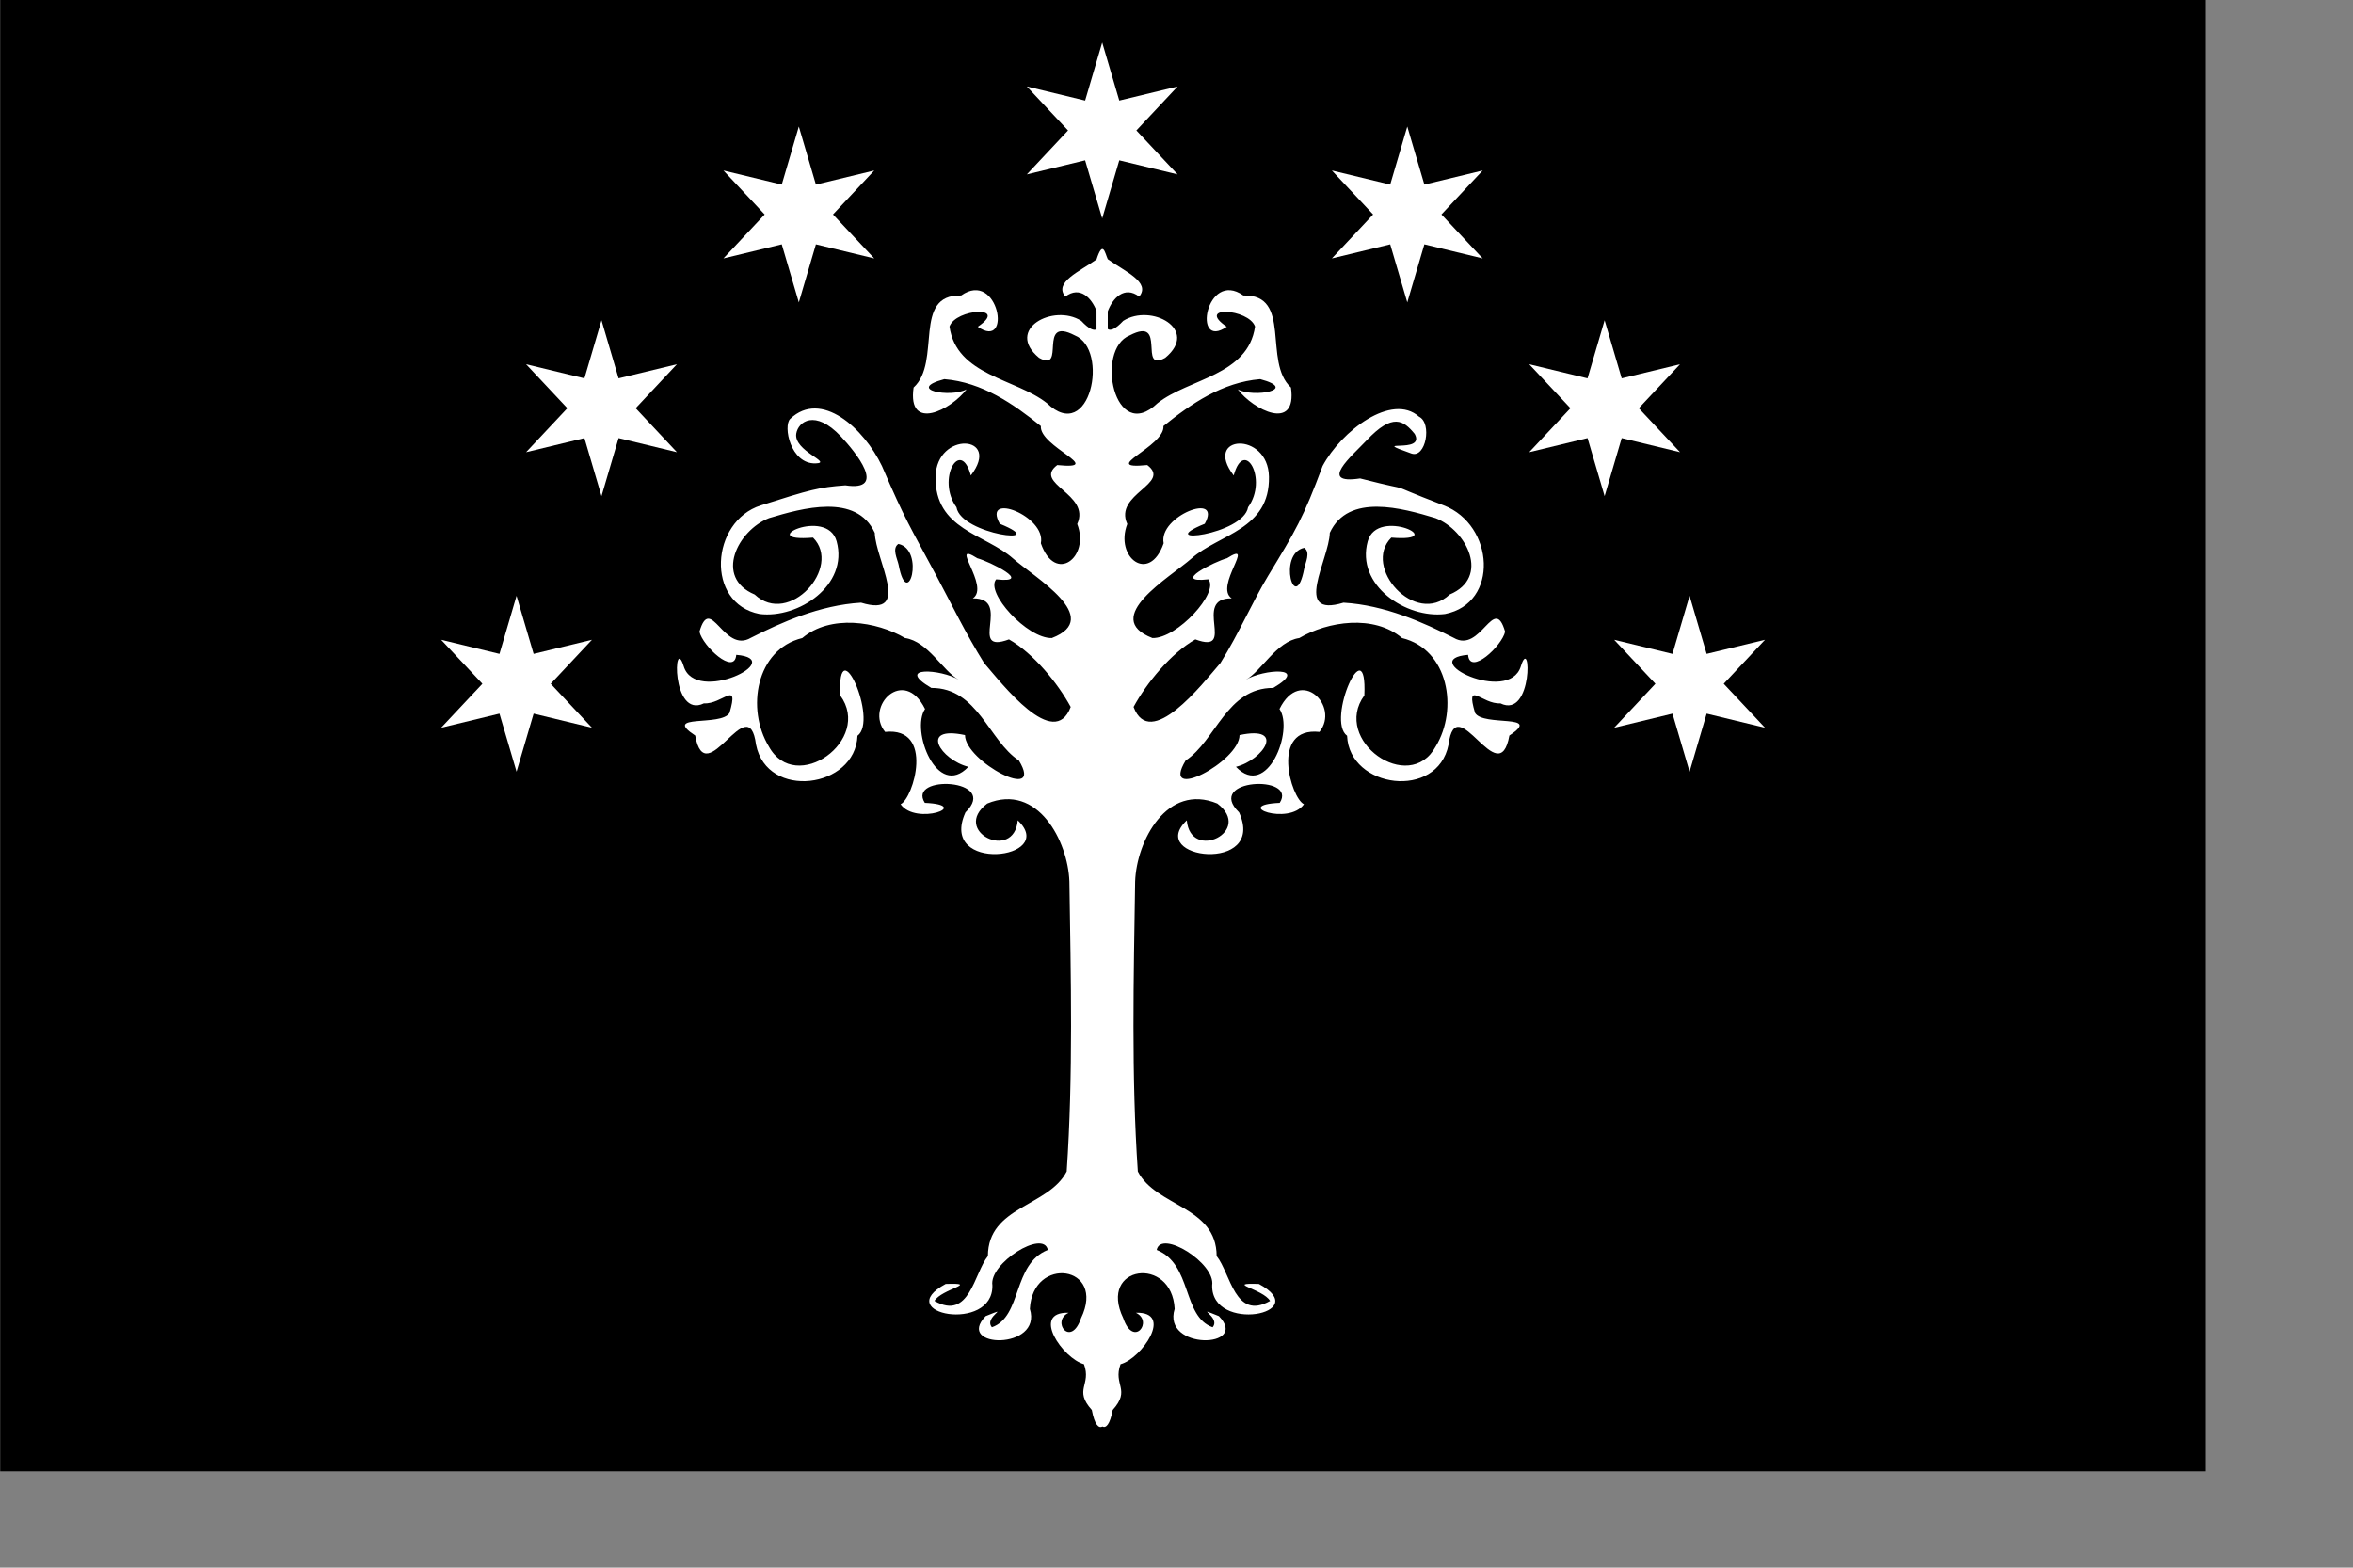 <?xml version="1.0" encoding="UTF-8" standalone="no"?>
<svg
   version="1.0"
   width="910.222"
   height="606.436"
   id="svg2"
   sodipodi:version="0.32"
   inkscape:version="1.3.2 (091e20ef0f, 2023-11-25)"
   sodipodi:docname="tree_of_gondor.svg"
   inkscape:output_extension="org.inkscape.output.svg.inkscape"
   viewBox="0 0 853.333 568.533"
   xmlns:inkscape="http://www.inkscape.org/namespaces/inkscape"
   xmlns:sodipodi="http://sodipodi.sourceforge.net/DTD/sodipodi-0.dtd"
   xmlns="http://www.w3.org/2000/svg"
   xmlns:svg="http://www.w3.org/2000/svg"
   xmlns:rdf="http://www.w3.org/1999/02/22-rdf-syntax-ns#"
   xmlns:cc="http://creativecommons.org/ns#"
   xmlns:dc="http://purl.org/dc/elements/1.1/">
  <rect x="0" y="0" width="853.333" height="568.533" fill="#808080" stroke="none"/>
  <sodipodi:namedview
     inkscape:window-height="997"
     inkscape:window-width="1920"
     inkscape:pageshadow="2"
     inkscape:pageopacity="0.0"
     guidetolerance="10.0"
     gridtolerance="10.0"
     objecttolerance="10.0"
     borderopacity="1.0"
     bordercolor="#666666"
     pagecolor="#ffffff"
     id="base"
     width="800px"
     height="533px"
     inkscape:zoom="1.4296435"
     inkscape:cx="400.44948"
     inkscape:cy="266.50001"
     inkscape:window-x="0"
     inkscape:window-y="0"
     inkscape:current-layer="svg2"
     inkscape:showpageshadow="2"
     inkscape:pagecheckerboard="0"
     inkscape:deskcolor="#d1d1d1"
     inkscape:window-maximized="1" />
  <defs
     id="defs4" />
  <rect
     style="fill:#000000;fill-opacity:1;stroke:none;stroke-opacity:1"
     id="rect3164"
     width="799.84"
     height="534.202"
     x="0.08"
     y="-0.601" />
  <g
     transform="translate(36.429,-128.362)"
     id="layer2"
     style="display:inline" />
  <g
     id="g2169"
     transform="matrix(2.605,0,0,2.631,139.532,-5.551)">
    <path
       style="fill:#ffffff;fill-opacity:1"
       id="path3253"
       d="m 99.092,37.87 c -2.358,1.678 -5.986,3.153 -4.344,5.125 2.042,-1.537 3.668,0.209 4.344,1.969 0,0.844 0,1.688 0,2.531 -0.373,0.23 -1.057,-0.019 -2.125,-1.156 -3.858,-2.436 -10.678,1.166 -5.875,5.094 3.858,2.148 -0.326,-5.813 4.969,-3.094 4.876,1.917 2.154,15.103 -3.875,9.344 -4.34,-3.405 -12.596,-3.79 -13.562,-10.562 0.869,-2.475 8.352,-2.933 3.938,0.031 4.856,3.348 2.906,-7.948 -2.312,-4.312 -6.858,-0.183 -2.691,9.145 -6.625,12.688 -0.882,6.185 5.247,3.06 7.375,0.25 -2.24,1.213 -8.515,0.028 -3.094,-1.406 5.27,0.43 9.618,3.412 13.438,6.469 -0.244,2.832 9.205,6.045 2.281,5.375 -3.448,2.578 4.716,3.962 2.781,8.125 1.797,4.599 -3.076,8.311 -5.062,2.656 0.773,-3.741 -8.224,-7.184 -5.719,-2.688 7.481,3.015 -5.371,1.56 -6.031,-2.281 -2.826,-3.852 0.564,-9.67 2,-4.375 4.363,-5.626 -4.779,-6.154 -4.906,0.156 -0.148,7.324 6.929,7.905 10.781,11.281 2.932,2.57 12.7,8.182 5.406,10.969 -3.436,0.098 -9.313,-6.321 -7.75,-8.094 5.348,0.593 -1.009,-2.488 -2.625,-2.906 -4.141,-2.6 1.851,3.888 -0.625,5.531 5.591,-0.066 -0.85,7.815 5.031,5.656 3.414,1.92 6.8,6.044 8.594,9.312 -2.318,6.083 -9.512,-3.135 -12.062,-6.062 -2.556,-4.052 -4.59,-8.229 -6.625,-12 -3.69,-6.839 -4.291,-7.549 -7.594,-15.156 -2.508,-5.19 -8.451,-10.561 -12.771,-6.493 -1.014,0.955 0.022,6.264 3.551,6.136 2.443,-0.088 -3.109,-1.706 -2.705,-4.118 0.27,-1.617 2.596,-3.4 6.217,0.408 2.031,2.136 6.567,7.63 0.609,6.738 -3.689,0.272 -4.814,0.573 -11.775,2.766 -6.961,2.193 -7.758,13.506 -0.156,14.969 5.401,0.659 12.413,-3.961 10.719,-10.031 -1.344,-4.803 -11.63,0.181 -3.281,-0.5 4.094,4.052 -3.339,12.316 -8.125,7.844 -5.677,-2.365 -2.356,-8.848 2,-10.531 4.602,-1.368 12.164,-3.494 14.719,2.031 0.101,3.722 5.256,11.792 -1.906,9.625 -5.774,0.336 -11.156,2.745 -15.344,4.844 -3.805,2.226 -5.603,-6.151 -7.156,-0.844 0.437,1.966 4.876,6.107 5.125,3.188 7.271,0.6 -5.642,6.894 -7.312,1.594 -1.427,-4.592 -1.761,7.308 2.812,5.094 2.532,0.165 4.935,-3.339 3.562,1.312 -1.134,1.946 -9.489,0.067 -4.781,3.125 1.454,8.019 7.423,-6.721 8.469,1.25 1.521,7.662 13.819,6.064 14.125,-1.219 2.961,-2.13 -2.827,-15.012 -2.406,-5.562 4.559,6.15 -6.228,13.795 -9.938,7.031 -3.165,-5.151 -1.806,-13.374 4.656,-14.938 3.913,-3.272 10.328,-2.318 14.312,0 3.173,0.448 5.298,4.575 7.469,5.75 -2.396,-1.456 -9.034,-1.917 -3.812,1.125 6.479,-0.026 7.981,7.27 12.188,10 3.645,5.956 -7.497,0.144 -7.5,-3.5 -6.487,-1.365 -3.377,3.416 0.469,4.375 -4.36,4.536 -8.059,-5.052 -6.031,-7.969 -2.938,-5.91 -8.437,-0.375 -5.562,3.156 6.93,-0.73 3.937,9.185 2.156,9.969 2.126,2.999 10.12,0.107 3.375,-0.188 -2.555,-3.937 10.512,-3.356 5.656,1.312 -3.863,8.459 13.029,6.506 7.281,1.094 -0.511,5.754 -9.327,1.5 -4.25,-2.312 7.02,-2.876 11.248,5.194 11.438,10.75 0.204,13.321 0.537,26.67 -0.375,39.969 -2.556,4.891 -10.945,4.759 -10.969,11.656 -1.949,2.408 -2.546,8.937 -7.438,6.188 0.958,-1.653 6.438,-2.5 1.562,-2.344 -7.739,4.128 6.664,6.832 6.5,0.188 -0.483,-3.041 7.131,-7.75 7.719,-4.875 -4.96,1.947 -3.539,9.178 -7.781,10.656 -1.239,-1.428 2.904,-3.04 -0.875,-1.531 -4.355,4.451 7.949,4.739 6.156,-1 0.373,-7.395 10.679,-6.022 7.125,1.281 -1.422,4.164 -4.229,0.403 -1.719,-0.75 -5.361,-0.155 -0.787,6.331 2.125,7.094 1.074,2.882 -1.472,3.487 1.094,6.312 0.388,2.052 0.966,2.565 1.469,2.281 0.498,0.256 1.055,-0.26 1.437,-2.281 2.566,-2.826 0.02,-3.43 1.094,-6.312 2.912,-0.763 7.487,-7.249 2.125,-7.094 2.51,1.153 -0.328,4.914 -1.75,0.75 -3.554,-7.304 6.783,-8.676 7.156,-1.281 -1.792,5.739 10.511,5.451 6.156,1 -3.779,-1.509 0.364,0.103 -0.875,1.531 -4.243,-1.478 -2.821,-8.709 -7.781,-10.656 0.588,-2.875 8.202,1.834 7.719,4.875 -0.164,6.645 14.239,3.94 6.5,-0.188 -4.876,-0.156 0.604,0.691 1.562,2.344 -4.892,2.75 -5.488,-3.78 -7.438,-6.188 -0.024,-6.897 -8.413,-6.766 -10.969,-11.656 -0.912,-13.299 -0.579,-26.648 -0.375,-39.969 0.189,-5.556 4.418,-13.626 11.438,-10.75 5.077,3.812 -3.739,8.067 -4.25,2.312 -5.748,5.412 11.145,7.366 7.281,-1.094 -4.856,-4.668 8.211,-5.25 5.656,-1.312 -6.745,0.294 1.249,3.186 3.375,0.188 -1.781,-0.783 -4.774,-10.698 2.156,-9.969 2.875,-3.531 -2.625,-9.066 -5.562,-3.156 2.028,2.917 -1.703,12.505 -6.062,7.969 3.846,-0.959 6.987,-5.74 0.5,-4.375 -0.003,3.644 -11.145,9.456 -7.5,3.5 4.207,-2.73 5.708,-10.026 12.188,-10 5.222,-3.042 -1.417,-2.581 -3.812,-1.125 2.171,-1.175 4.264,-5.302 7.438,-5.75 3.984,-2.318 10.399,-3.272 14.312,0 6.462,1.563 7.853,9.787 4.688,14.938 -3.709,6.764 -14.497,-0.881 -9.938,-7.031 0.421,-9.45 -5.367,3.432 -2.406,5.562 0.306,7.283 12.604,8.881 14.125,1.219 1.046,-7.971 7.014,6.769 8.469,-1.25 4.708,-3.058 -3.647,-1.179 -4.781,-3.125 -1.373,-4.651 0.999,-1.148 3.531,-1.312 4.573,2.214 4.271,-9.686 2.844,-5.094 -1.67,5.3 -14.615,-0.994 -7.344,-1.594 0.249,2.92 4.72,-1.221 5.156,-3.188 -1.553,-5.307 -3.352,3.069 -7.156,0.844 -4.187,-2.098 -9.569,-4.508 -15.344,-4.844 -7.163,2.167 -2.008,-5.903 -1.906,-9.625 2.555,-5.526 10.116,-3.4 14.719,-2.031 4.356,1.683 7.646,8.166 1.969,10.531 -4.786,4.472 -12.219,-3.792 -8.125,-7.844 8.349,0.681 -1.937,-4.303 -3.281,0.5 -1.694,6.071 5.349,10.69 10.75,10.031 7.602,-1.462 6.868,-12.288 -0.156,-14.969 -9.928,-3.79 -2.393,-1.375 -11.656,-3.719 -5.958,0.892 -1.125,-3.114 0.906,-5.25 3.621,-3.808 5.138,-2.767 6.693,-0.884 1.609,2.893 -6.728,0.515 -0.457,2.7 2.007,0.699 2.902,-4.193 1.064,-5.075 -3.794,-3.35 -10.82,1.968 -13.426,6.79 -2.709,7.197 -3.726,8.85 -7.594,15.156 -2.088,3.404 -4.069,7.948 -6.625,12 -2.55,2.928 -9.776,12.145 -12.094,6.062 1.793,-3.268 5.18,-7.392 8.594,-9.312 5.881,2.159 -0.529,-5.722 5.062,-5.656 -2.476,-1.643 3.485,-8.132 -0.656,-5.531 -1.616,0.418 -7.941,3.499 -2.594,2.906 1.563,1.773 -4.345,8.192 -7.781,8.094 -7.294,-2.787 2.505,-8.399 5.438,-10.969 3.853,-3.377 10.929,-3.957 10.781,-11.281 -0.127,-6.311 -9.27,-5.782 -4.906,-0.156 1.436,-5.295 4.826,0.523 2,4.375 -0.66,3.841 -13.512,5.296 -6.031,2.281 2.505,-4.497 -6.492,-1.054 -5.719,2.688 -1.987,5.655 -6.859,1.943 -5.062,-2.656 -1.935,-4.163 6.229,-5.547 2.781,-8.125 -6.924,0.67 2.494,-2.543 2.25,-5.375 3.82,-3.056 8.198,-6.039 13.469,-6.469 5.421,1.434 -0.885,2.619 -3.125,1.406 2.128,2.81 8.289,5.935 7.406,-0.25 -3.934,-3.543 0.233,-12.87 -6.625,-12.688 -5.219,-3.636 -7.168,7.66 -2.312,4.312 -4.414,-2.964 3.069,-2.506 3.938,-0.031 -0.967,6.772 -9.223,7.157 -13.562,10.562 -6.029,5.76 -8.751,-7.427 -3.875,-9.344 5.295,-2.719 1.08,5.242 4.938,3.094 4.803,-3.928 -1.985,-7.53 -5.844,-5.094 -1.102,1.173 -1.792,1.394 -2.156,1.125 0,-0.812 0,-1.625 0,-2.438 0.661,-1.78 2.309,-3.586 4.375,-2.031 1.651,-1.983 -2.018,-3.467 -4.375,-5.156 -0.395,-0.868 -0.673,-2.691 -1.562,0.031 z M 71.509,77.086 c 3.762,0.792 1.281,9.465 0.031,2.875 -0.181,-0.832 -0.957,-2.258 -0.031,-2.875 z m 56.491,0.536 c 0.926,0.617 0.161,2.039 0,2.875 -1.27,6.586 -3.762,-2.083 0,-2.875 z" />
    <path
       style="display:inline;overflow:visible;visibility:visible;fill:#ffffff;fill-opacity:1;fill-rule:nonzero;marker:none;marker-start:none;marker-mid:none;marker-end:none;enable-background:accumulate"
       id="path3261"
       d="m 99.884,32.212 -2.378,-8.003 -8.12,1.943 5.742,-6.061 -5.742,-6.061 8.12,1.943 2.378,-8.003 2.378,8.003 8.12,-1.943 -5.742,6.061 5.742,6.061 -8.12,-1.943 z" />
    <path
       style="display:inline;overflow:visible;visibility:visible;fill:#ffffff;fill-opacity:1;fill-rule:nonzero;marker:none;marker-start:none;marker-mid:none;marker-end:none;enable-background:accumulate"
       id="path3263"
       d="m 18.351,108.483 -2.378,-8.003 -8.12,1.943 5.742,-6.061 -5.742,-6.061 8.12,1.943 2.378,-8.003 2.378,8.003 8.12,-1.943 -5.742,6.061 5.742,6.061 -8.12,-1.943 z" />
    <path
       style="display:inline;overflow:visible;visibility:visible;fill:#ffffff;fill-opacity:1;fill-rule:nonzero;marker:none;marker-start:none;marker-mid:none;marker-end:none;enable-background:accumulate"
       id="path3265"
       d="m 30.177,70.501 -2.378,-8.003 -8.12,1.943 5.742,-6.061 -5.742,-6.061 8.12,1.943 2.378,-8.003 2.378,8.003 8.12,-1.943 -5.742,6.061 5.742,6.061 -8.12,-1.943 z" />
    <path
       style="display:inline;overflow:visible;visibility:visible;fill:#ffffff;fill-opacity:1;fill-rule:nonzero;marker:none;marker-start:none;marker-mid:none;marker-end:none;enable-background:accumulate"
       id="path3267"
       d="m 57.649,43.793 -2.378,-8.003 -8.12,1.943 5.742,-6.061 -5.742,-6.061 8.12,1.943 2.378,-8.003 2.378,8.003 8.12,-1.943 -5.742,6.061 5.742,6.061 -8.12,-1.943 z" />
    <path
       style="display:inline;overflow:visible;visibility:visible;fill:#ffffff;fill-opacity:1;fill-rule:nonzero;marker:none;marker-start:none;marker-mid:none;marker-end:none;enable-background:accumulate"
       id="path3278"
       d="m 181.649,108.483 2.378,-8.003 8.12,1.943 -5.742,-6.061 5.742,-6.061 -8.12,1.943 -2.378,-8.003 -2.378,8.003 -8.12,-1.943 5.742,6.061 -5.742,6.061 8.12,-1.943 z" />
    <path
       style="display:inline;overflow:visible;visibility:visible;fill:#ffffff;fill-opacity:1;fill-rule:nonzero;marker:none;marker-start:none;marker-mid:none;marker-end:none;enable-background:accumulate"
       id="path3280"
       d="m 169.823,70.501 2.378,-8.003 8.12,1.943 -5.742,-6.061 5.742,-6.061 -8.12,1.943 -2.378,-8.003 -2.378,8.003 -8.12,-1.943 5.742,6.061 -5.742,6.061 8.12,-1.943 z" />
    <path
       style="display:inline;overflow:visible;visibility:visible;fill:#ffffff;fill-opacity:1;fill-rule:nonzero;marker:none;marker-start:none;marker-mid:none;marker-end:none;enable-background:accumulate"
       id="path3282"
       d="m 142.351,43.793 2.378,-8.003 8.12,1.943 -5.742,-6.061 5.742,-6.061 -8.12,1.943 -2.378,-8.003 -2.378,8.003 -8.12,-1.943 5.742,6.061 -5.742,6.061 8.12,-1.943 z" />
  </g>
</svg>

